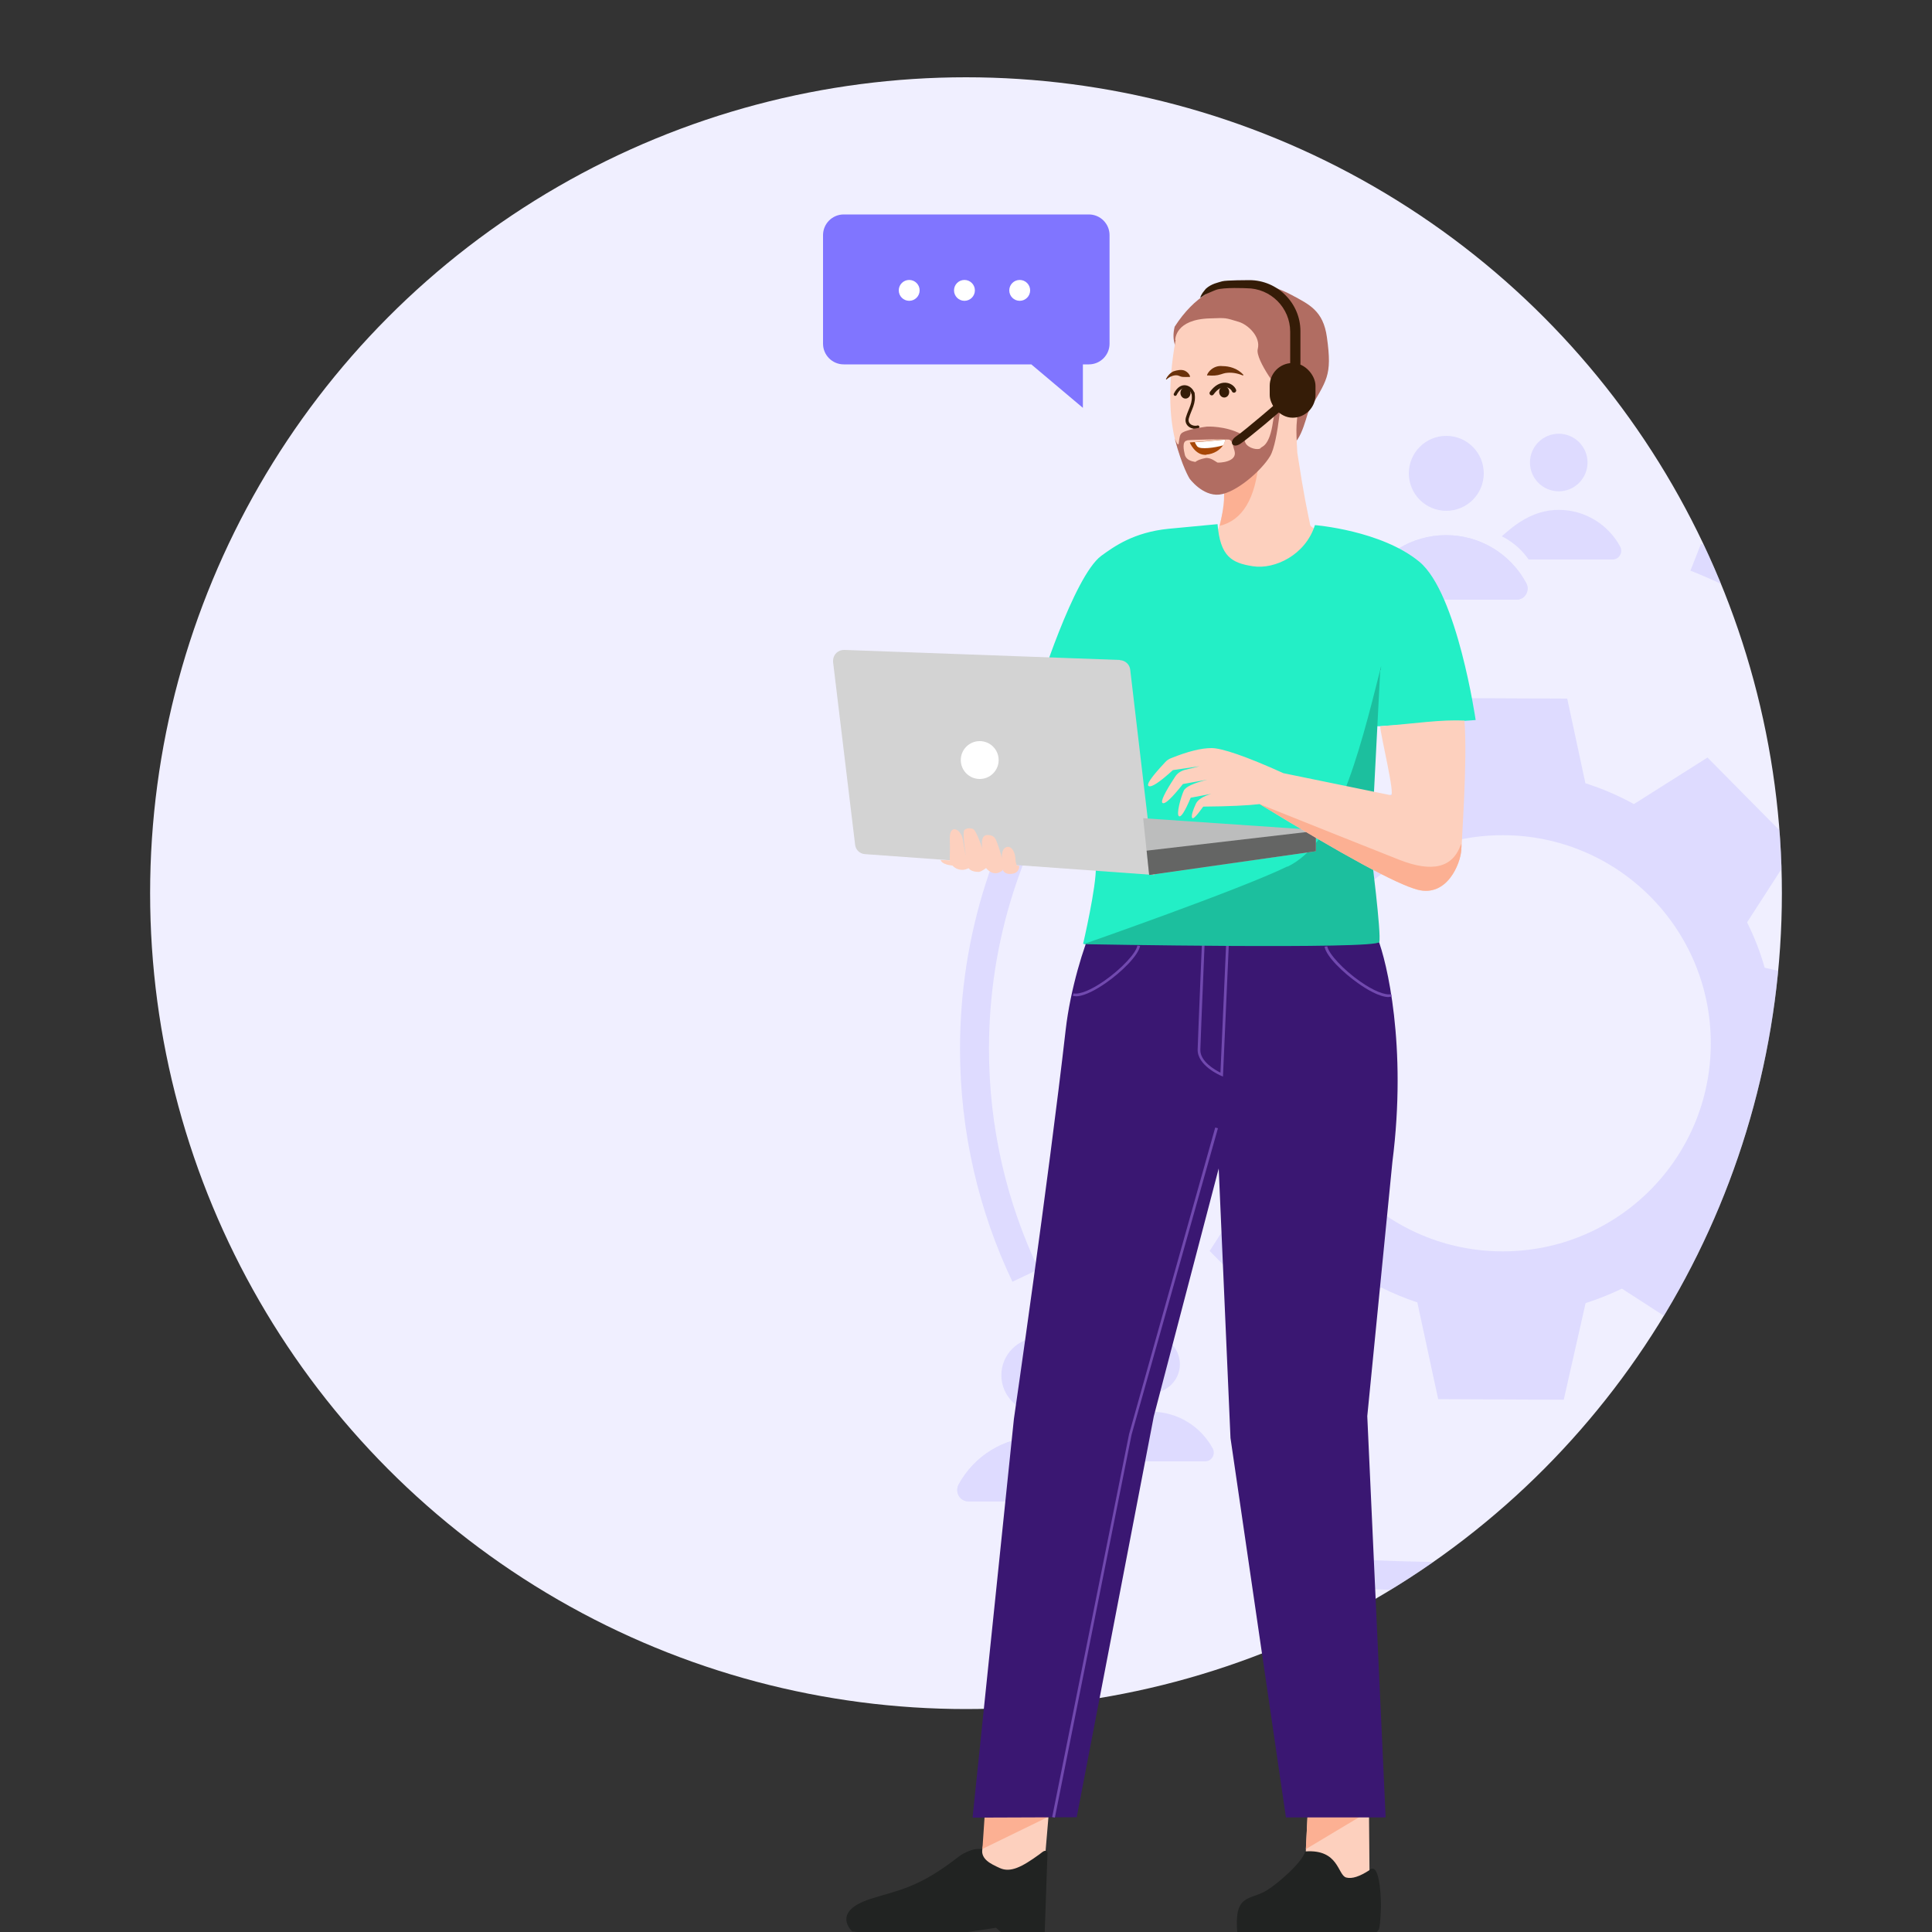 <?xml version="1.0" encoding="UTF-8"?> <svg xmlns="http://www.w3.org/2000/svg" xmlns:xlink="http://www.w3.org/1999/xlink" version="1.1" viewBox="0 0 1000 1000"><rect x="0" y="0" width="1000" height="1000" fill="#333333" stroke="none"/><defs><style> .cls-1, .cls-2, .cls-3, .cls-4, .cls-5, .cls-6, .cls-7, .cls-8, .cls-9, .cls-10, .cls-11 { fill-rule: evenodd; } .cls-1, .cls-12 { fill: #b16d62; } .cls-13 { stroke-width: 2.3px; } .cls-13, .cls-14, .cls-15, .cls-16, .cls-17 { fill: none; } .cls-13, .cls-14, .cls-16, .cls-17 { stroke-miterlimit: 10; } .cls-13, .cls-16 { stroke: #351c07; stroke-linecap: round; } .cls-18 { fill: #351c07; } .cls-19 { fill: #6b310a; } .cls-2 { fill: #fcb093; } .cls-3 { fill: #646564; } .cls-14 { stroke: #515393; stroke-width: 1.4px; } .cls-20 { fill: #fff; } .cls-4 { fill: #3a1772; } .cls-21 { fill: #f0efff; } .cls-5 { fill: #23efc6; } .cls-22, .cls-23 { fill: #c3beff; } .cls-6 { fill: #fdd0be; } .cls-7 { fill: #d3d3d3; } .cls-16 { stroke-width: 1.6px; } .cls-8 { fill: #8075ff; } .cls-24 { fill: #a74706; } .cls-9 { fill: #212322; } .cls-23 { opacity: .4; } .cls-23, .cls-17 { isolation: isolate; } .cls-25 { fill: #7149af; } .cls-10 { fill: #bcbdbd; } .cls-17 { stroke: #c3beff; stroke-width: 15px; } .cls-17, .cls-26 { opacity: .4; } .cls-11 { fill: #1cbf9e; } .cls-27 { clip-path: url(#clippath); } </style><clipPath id="clippath"><circle class="cls-15" cx="500" cy="462.3" r="422.3"></circle></clipPath></defs><g><g id="Layer_1"><circle class="cls-21" cx="500" cy="462.3" r="422.3"></circle><g class="cls-27"><g><path class="cls-23" d="M959,576.2l.3-65-45.9-10.3c-2.3-8.2-5.4-16-9.1-23.5l25.2-39.1-45.7-46.2-38.1,24.1c-7.9-4.4-16.3-8-25.1-10.8l-9.4-43.8-65-.3-9.8,43.7c-8.8,2.7-17.2,6.2-25.2,10.5l-37.9-24.4-46.2,45.7,24.8,39.3c-3.8,7.5-6.9,15.3-9.3,23.5l-46,9.9-.3,65,47.9,10.8c2.4,7.1,5.4,14,8.8,20.5l-26.9,41.7,45.7,46.2,43.1-27.3c6,3,12.3,5.6,18.7,7.7l10.8,50.1,65,.3,11.3-50c6.5-2.1,12.8-4.6,18.8-7.5l42.9,27.7,46.2-45.7-26.5-41.9c3.5-6.5,6.5-13.3,9-20.4l48-10.3h0ZM777.8,647.7c-59.5,0-107.7-48.2-107.7-107.7s48.2-107.7,107.7-107.7,107.7,48.2,107.7,107.7-48.2,107.7-107.7,107.7Z"></path><g class="cls-26"><circle class="cls-22" cx="748.6" cy="245" r="19.4"></circle><path class="cls-22" d="M784.9,310.4c4.5,0,7.2-4.8,5-8.7-7.9-14.7-23.5-24.7-41.4-24.7s-33.5,10-41.4,24.7c-2.1,3.9.6,8.7,5,8.7h72.7Z"></path><path class="cls-22" d="M784.9,310.4c4.5,0,7.2-4.8,5-8.7-7.9-14.7-23.5-24.7-41.4-24.7s-33.5,10-41.4,24.7c-2.1,3.9.6,8.7,5,8.7h72.7Z"></path><circle class="cls-22" cx="806.8" cy="239.4" r="14.9"></circle><path class="cls-22" d="M791.1,289.6h43.6c3.4,0,5.5-3.7,3.9-6.7-6.1-11.3-18.1-19-31.8-19s-23.2,8.1-29.5,13.7c0,0,8,3.4,13.9,12h0Z"></path></g><path class="cls-17" d="M530.8,660.2c-16.9-35.5-26.4-75.3-26.4-117.3,0-115.4,71.5-214.1,172.6-254.2"></path><path class="cls-17" d="M877.7,288.4c101.5,39.9,173.4,138.8,173.4,254.5s-122.4,273.3-273.3,273.3-83.4-9.9-119.5-27.5"></path><g class="cls-26"><circle class="cls-22" cx="537.7" cy="711.8" r="19.4"></circle><path class="cls-22" d="M574,777.1c4.5,0,7.2-4.8,5-8.7-7.9-14.7-23.5-24.7-41.4-24.7s-33.5,10-41.4,24.7c-2.1,3.9.6,8.7,5,8.7h72.7Z"></path><path class="cls-22" d="M574,777.1c4.5,0,7.2-4.8,5-8.7-7.9-14.7-23.5-24.7-41.4-24.7s-33.5,10-41.4,24.7c-2.1,3.9.6,8.7,5,8.7h72.7Z"></path><circle class="cls-22" cx="595.8" cy="706.1" r="14.9"></circle><path class="cls-22" d="M580.2,756.4h43.6c3.4,0,5.5-3.7,3.9-6.7-6.1-11.3-18.1-19-31.8-19s-23.2,8.1-29.5,13.7c0,0,8,3.4,13.9,12h0Z"></path></g></g></g><g id="man-white-01"><g id="foot"><polygon class="cls-6" points="708.5 927.9 709 985.8 674.6 984.6 677 935.5 708.5 927.9"></polygon><polygon class="cls-2" points="708.7 936.3 677.5 935.5 677 935.5 675.9 957.1 708.8 937.4 708.7 936.3"></polygon><path class="cls-9" d="M708.9,967.9c5.8-5.1,6.1,18.7,5.8,21.1-.1,1.2-.2,5.8-.7,8.5-.8,5.6-10.2,3.5-15.7,3.9h-57.8c-2.1-21.6,6.2-17.5,15.1-22.9,5.9-3.6,18.4-14.5,20-20.2,17.5-1.3,16.7,12.3,21.2,13.5,3,.8,6.9-.5,12-3.8h0Z"></path></g><g id="foot-2"><polygon class="cls-6" points="544.3 921.4 539.1 982.6 505.1 976.9 513.3 928.8 544.3 921.4"></polygon><polygon class="cls-2" points="510 934.8 508.5 957 544 939.7 544 939.7 510 934.8"></polygon><path class="cls-9" d="M542.2,958.6l-1.5,42.7h-21.1s-4.1-3.5-4.1-3.5l-23,3.5c-18.9,2.2-51.4-1.6-51.4-1.6,0,0-11.4-10.3,10-17,13.8-4.4,24.4-5.4,45.5-22,2.2-1.6,6.7-3.7,9.5-3.7h2.3c-.7,5.4,4.3,7.7,9.1,9.9,5.5,2.5,11.4-.5,20.5-7.1,1.3-.9,3-2.9,4.1-1.1h0Z"></path></g><g id="legs"><path class="cls-4" d="M570,466.9c4.1-2.9,135-3.1,135-3.1.9,11.6,4.8,13.6,8.2,22.3,4.5,11.4,15.2,55,7.5,115.3l-13,131.6,9.5,207.7h-51.6s-28.7-196.4-28.7-196.4l-6.1-139.5-33.6,128.3-39.9,207.5-53.9.2,21.4-206.4s17.7-121.8,26.8-201.4c2.4-21.1,9.5-43.8,13.9-53.2,3.2-7,3.8-12.5,4.3-12.8h0Z"></path><path class="cls-14" d="M566.4,480.4c16.6,2.7,141.6-3.2,141.6-3.2"></path><path class="cls-25" d="M632.9,557.2l-.9-.4c-.5-.2-12.3-5.3-12.1-13.6.2-7.9,3.1-75.5,3.1-76.2h1.4c0,.8-2.9,68.4-3.1,76.3-.2,6.1,7.6,10.5,10.4,11.9l3.3-74.6h1.4c0,0-3.4,76.7-3.4,76.7h0Z"></path><line class="cls-14" x1="666.2" y1="465" x2="666.6" y2="478.9"></line><line class="cls-14" x1="594.8" y1="466.1" x2="594.6" y2="481.4"></line><polygon class="cls-25" points="544.6 940.5 584.4 742.3 629 583.6 630.4 584 585.7 742.6 546 940.8 544.6 940.5"></polygon></g><g id="head"><path class="cls-1" d="M613.1,187.5l6.4,7.7c4.2,6.2,28.3,28.2,44.5,35.4,8.6,3.8,11.9-14.9,13.3-17.5,9.3-16.6,12.4-18,9.5-38.6-1.9-13.7-9.1-16.9-18.4-21.9-12-6.4-39.7-15.6-60.4,16.5-1.8,7.5.6,11.8,5.1,18.5h0Z"></path><path class="cls-6" d="M608.3,176c0-.4,0-10.7,17.9-11.2,8.7-.3,7.7-.4,15,1.8,4.7,1.4,11.5,7.7,9.8,14.1-1.4,5.5,12.1,23.5,12.6,22.3.4-1.3,1.5-8.5,6.3-10.2,4.8-1.7,11.1,4.5,3.3,15.5-.9,1.2-1.6,3.6-2.1,11.7-.2,3,0,7.8.4,14.4,3.5,23,5.1,29.6,6.7,37.5.2,1.2,13.8,9.1,13.5,10.4-3.3,13.6-34.5,26.6-43.5,27.1-9.2.5-34.2-14.3-31.6-31.8.2-1.5,13.6-2.5,14.1-4,4.1-14.4,4.1-18.5,2.1-23.3-20,5.4-33.1-26.4-24.3-74.3"></path><path class="cls-2" d="M631.3,272.2c2.5-10.6,3-17.9,1.3-21.9,7.3-1.1,13.6-5.1,19-12.1-1.7,19.9-8.5,31.2-20.4,34Z"></path><path class="cls-24" d="M624.4,235.4c-5.8.5-8.6-6.4-8.6-6.4.3,0,1.3-.1,2.6-.2,3.6-.3,10.2-.8,15.8-1.4-.1,1-.5,2.1-1.1,3-1.6,2.5-4.8,4.6-8.7,4.9h0Z"></path><path class="cls-20" d="M619.9,231.3c-.6-.7-1.1-1.6-1.5-2.4,3.6-.3,10.2-.8,15.8-1.4-.1,1-.5,2.1-1.1,3-4.4,1.3-11.8,2.2-13.2.7h0Z"></path><ellipse class="cls-18" cx="633.7" cy="202.7" rx="2.6" ry="2.9" transform="translate(-9.8 33.6) rotate(-3)"></ellipse><path class="cls-13" d="M627.2,203.5c4.7-6.6,10.3-4.3,11.5-1.4"></path><ellipse class="cls-18" cx="613.6" cy="203.3" rx="2.6" ry="2.9" transform="translate(-9.8 32.5) rotate(-3)"></ellipse><path class="cls-16" d="M608.3,204.1c3.2-6.5,8.2-3.6,9.1-.6"></path><path class="cls-16" d="M620,221c-2.7.8-6.5-1.1-5.4-4.8,1.4-4.7,3.8-7.5,2.9-12.7"></path><path class="cls-19" d="M625,194.4h0c-.2,0-.3-.2-.2-.4.4-1,1-1.7,1.7-2.4,1.7-1.6,4-2.4,6.3-2.1,1.8,0,3.6.3,5.3.9,2.1.7,4,2,5.4,3.5.2.2,0,.5-.3.4-2.9-1.2-6-1.7-9-1.2-.7.1-1.4.4-2.1.6-2.4.8-4.3.8-7.1.6h0Z"></path><path class="cls-19" d="M616,194.8h0c0,.1,0,.2-.2.3-1.4.1-2.5,0-3.5,0-1,0-1.9-.6-2.8-.8-2.1-.3-4.1.7-5.7,2.1-.1.1-.3,0-.3-.2.8-1.7,2.2-3.2,3.9-4,1.8-.6,4.1-1.1,5.9-.3,1.2.6,2.2,1.5,2.7,2.9h0Z"></path><path class="cls-12" d="M614.5,227.9c2.6-.3,7.4-.3,9.9-.4,0,0,6.2-.2,11.3,0,2.3,0,2.4,3.5,3.3,5.9,1.6,5.9-8.2,6.2-8.9,6-.6-.3-3.6-2.8-6.2-2.3-2.6.5-4.2,1.2-5.2,2-1.9-.3-4.9-1-5.5-4-.4-1.8-1.6-6.8,1.3-7.1M611.1,224.8c-1.5,2.9-.2,8.8-3,2.3,3.6,14.2,7.6,20.6,7.6,20.6,0,0,6.7,9.2,15.4,8.3,8.7-.9,21.9-12.5,26.3-19.9,4.4-7.3,6.3-36.2,6.3-36.2l-5-5.5v15.1c.1,0,1.5,3.1.2,8.7-1.8,13.2-6.1,12.9-6.4,13.7-.3.9-4.8.9-7.3-1.8-1.3-1.4-1.2-4.6-2.7-5.4-8.3-4.4-17.8-3.9-17.8-3.9,0,0-12.4,1.6-13.5,3.9"></path></g><g id="shirt"><path class="cls-5" d="M570,374.7l-33-16.5s18.7-59.9,33-70.5c6.6-4.8,16.8-12.2,34.8-14l25.4-2.4c1.4,16.7,7.2,20.1,18.4,21.8,11.2,1.7,27.1-5.8,32-21.3,0,0,34.4,2.7,54.1,19,19.6,16.3,29.1,81.9,29.1,81.9l-49.7,3.2h-2.8s-8.2,88.1-8.2,88.1l-142.5,24.6s7-30,6.6-40.1,4-71.2,4-71.2l-1.4-2.8h0Z"></path><path class="cls-11" d="M666.4,448.6c24.9-12.1,36.1-54.2,48.5-103.9l-.2,2.1-.3.2-4.8,93.6s5.5,43.2,4.3,47c-1.1,3.9-153.1,1.1-153.1,1.1,0,0,80.6-28.1,105.5-40.2h0Z"></path></g><g id="laptop"><path class="cls-7" d="M579.7,341.7c2.7.1,5,2.2,5.3,4.9l12.5,106.3h0l-149.8-10.8c-2.7-.2-4.8-2.2-5.1-4.9l-11.4-94.5c0-.3,0-.6,0-.9.1-3.1,2.7-5.5,5.8-5.4l142.8,5.2h0Z"></path><polygon class="cls-10" points="591.7 423.5 681.1 429.6 681.1 440.6 594.8 452.9 591.7 423.5"></polygon><circle class="cls-20" cx="507.1" cy="393.4" r="9.8"></circle><polygon class="cls-3" points="593.5 440.3 594.8 452.9 681.1 440.6 681.1 430.1 593.5 440.3"></polygon></g><g id="arm"><path class="cls-6" d="M756.3,438.7c.5,5.8-6.3,26.1-22.6,21.8-10.9-2.9-38.1-17.7-81.7-44.3-6,.7-15.8,1.2-29.2,1.3-3.3,4.6-5.2,6.6-5.7,5.9-.7-.9.4-4.2,1.9-7.4,1-2.1,3.6-3.8,7.9-5.1l-10.6,2c-2.9,6.9-4.9,10.1-6,9.6-1.7-.8,1-10.2,2.4-13.2.9-2,4.9-3.9,12-5.7l-12.4,2.2c-5.9,7.4-9.4,10.7-10.6,9.8-1-.8,1.1-5.3,6.5-13.5,1.1-1.8,2.9-3,5-3.6l7.7-1.9-13.8,2c-6.8,6.2-11,9-12.5,8.3-1.5-.7,1.4-4.8,8.6-12.5.8-.9,1.9-1.6,3-2h0c8.7-3.5,15.6-5.2,20.9-5.2s18,4.3,37.2,13l55.6,11.4c2.5.5-5.5-31.6-5.5-35.7,18.3-1.4,31.7-3.6,43.6-2.9,1.7,21.9-1.7,63.1-1.4,65.6h0Z"></path><path class="cls-2" d="M756.2,436.9c-4.1,12.2-14.7,14.9-32,8.1-17.4-6.9-41.5-16.5-72.2-28.8,43.5,26.6,70.8,41.4,81.7,44.3,15.3,4,22.2-13.4,22.7-20.5v-1.3c0-.5,0-1.1-.1-1.8h0Z"></path></g><path id="arm-5" class="cls-6" d="M519.4,450.1c-5,4.7-9-.8-9-.8,0,0-2.6,2-3.9,2-4.1,0-5.1-1.9-5.1-1.9,0,0-1.7.7-2.6.8-3.9.4-7.2-2.5-7.2-5.6,0-4.6.2-2.7,0-10.6-.1-7.9,6-4.9,6.8.8.7,4.5,1.6,8.6,1.6,8.6,0,0-2-11.9-.9-13.7.4-.6,2.2-1.5,4.6-.6,1.6.6,4.8,10.2,4.8,10.2,0,0-1.5-6.9,2.4-7.1,1.3,0,3.4,0,4.6,2.5.8,1.7,2.9,7.9,3.1,9.9,0,.2-.8-6.1,3.2-6.3,1.8.1,3.7,2.2,3.9,7.4,0,.7.5,1.5.5,2.2,1.5.1,1.3.3,1.3.3,0,0,.4,3-2.8,3.9-1.9.5-4.8.5-5.7-2h0Z"></path><path class="cls-6" d="M493.2,445.4s2.6,2.8.7,2.7c-7-.5-7-3-7-3l6.2.3Z"></path><path class="cls-25" d="M556.7,515.6c-.5,0-.9,0-1.4-.1l.3-1.3c3.4.6,9.2-1.8,16.1-6.6,8.7-6.1,16.4-14.3,17-18.2l1.4.2c-.9,5-9.7,13.6-17.6,19.1-3.9,2.7-10.7,7-15.8,7h0Z"></path><path class="cls-25" d="M718.9,516.1c-5,0-11.9-4.3-15.7-7-7.9-5.5-16.8-14.1-17.6-19.1l1.4-.2c.7,3.9,8.3,12.1,17,18.2,6.9,4.8,12.7,7.2,16.1,6.6l.2,1.3c-.4,0-.9.1-1.4.1h0Z"></path><rect class="cls-18" x="657.2" y="187.9" width="23.7" height="28.3" rx="11.8" ry="11.8"></rect><path class="cls-18" d="M667.7,192.2c0,2.6,5.4.8,5.4-4.2v-16.6c0-14.5-11.9-26.4-26.4-26.4,0,0-12.2,0-14.1.6s-5.6,1.2-8.5,3.9c-1.2,1.6-2.2,2.4-2.9,4.7l2.7-1.8s4.4-2,5.6-2.4c3.9-1.4,15.8-.8,15.8-.8,12.4,0,22.5,10.1,22.5,22.5v20.5s0,0,0,0Z"></path><path class="cls-18" d="M664.3,211.2c-.2.7-18.2,15.8-22.3,18.5s-6.3-1.1-2.1-3.9,22.3-18.4,22.3-18.4c0,0,2.3,3,2.1,3.7Z"></path></g><g id="speech-bubble-gradient"><path class="cls-8" d="M563.6,111c5.9,0,10.7,4.8,10.7,10.7v56.2c0,5.9-4.8,10.7-10.7,10.7h-3.1s0,22.5,0,22.5l-26.7-22.5h-97.1c-5.9,0-10.7-4.8-10.7-10.7v-56.2c0-5.9,4.8-10.7,10.7-10.7h127s0,0,0,0Z"></path><circle class="cls-20" cx="527.8" cy="150.3" r="5.4"></circle><circle class="cls-20" cx="499.2" cy="150.3" r="5.4"></circle><circle class="cls-20" cx="470.6" cy="150.3" r="5.4"></circle></g></g></g></svg> 